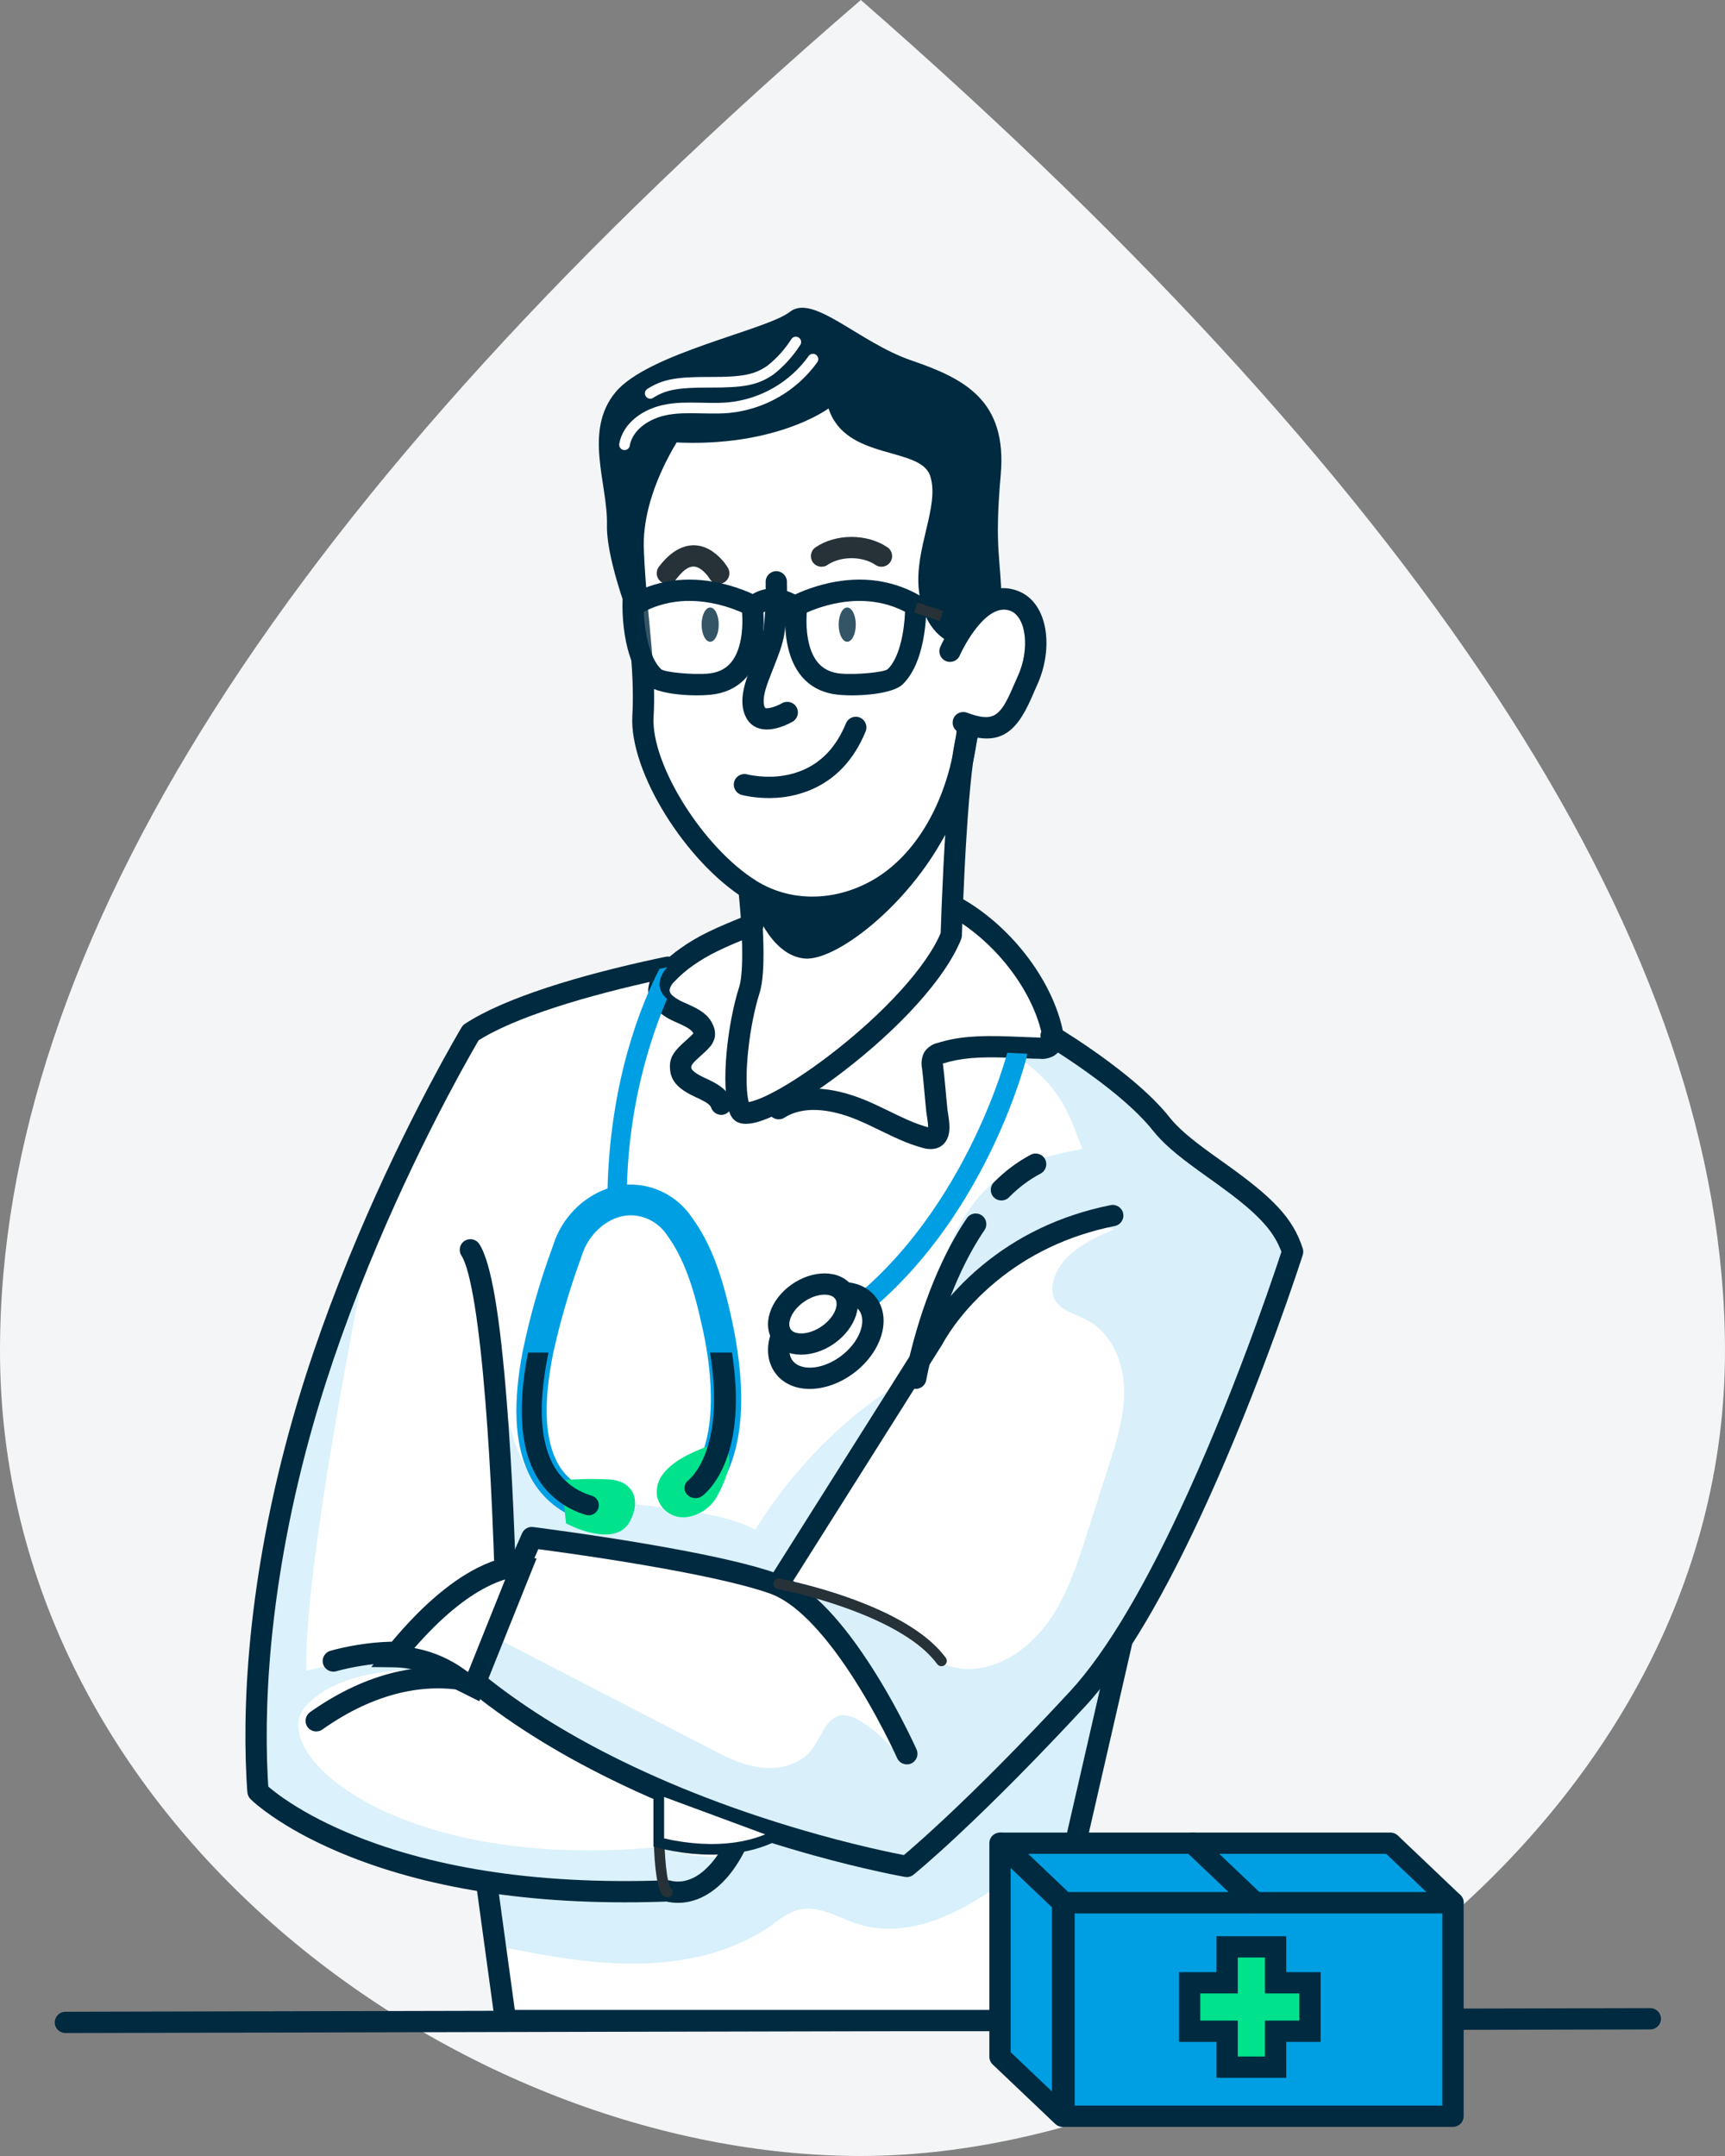 <?xml version="1.0" encoding="UTF-8"?>
<svg xmlns="http://www.w3.org/2000/svg" width="128" height="160" viewBox="0 0 128 160">
  <rect x="0" y="0" width="128" height="160" fill="#808080" stroke="none"/>
  <g fill="none" fill-rule="evenodd">
    <path fill="#F3F5F6" d="M63.878,0 C21.293,36.672 0,70.089 0,100.251 C0,135.207 34.053,160 63.878,160 C91.877,160 128,135.207 128,100.251 C128,70.767 106.626,37.35 63.878,0 Z"></path>
    <g fill-rule="nonzero" transform="translate(4.064 22.839)">
      <path fill="#002A40" d="M118.394,126.188 C118.83,126.188 119.185,126.54 119.185,126.976 C119.185,127.412 118.833,127.766 118.397,127.767 L0.791,128.035 C0.355,128.036 0,127.683 0,127.247 C0,126.811 0.352,126.457 0.788,126.456 L118.394,126.188 Z"></path>
      <g transform="translate(14.146)">
        <path fill="#FFF" d="M50.011,43.853 C50.153,44.067 54.437,44.923 56.659,48.159 C57.952,50.017 59.037,52.013 59.894,54.11 C59.894,54.11 63.61,56.324 65.515,58.149 C67.42,59.975 69.69,62.398 71.442,63.67 C73.194,64.942 76.798,67.354 77.705,70.178 C77.705,70.178 72.301,85.002 70.773,88.278 C69.246,91.555 65.477,98.508 65.477,98.508 L58.755,127.111 L19.759,127.111 L18.429,117.3 C18.429,117.3 6.478,114.951 1.484,110.567 C1.484,110.567 1.014,99.72 3.101,90.044 C5.189,80.367 12.289,60.248 17.1,54.102 C17.1,54.102 24.782,50.421 31.561,49.24 C31.561,49.24 35.961,45.757 38.84,45.387 C41.72,45.017 50.011,43.853 50.011,43.853 Z"></path>
        <path fill="#009FE3" d="M19.124,121.677 C22.579,122.345 25.591,122.921 29.109,122.88 C32.628,122.839 36.221,122.039 39.098,119.999 C39.654,119.531 40.284,119.161 40.962,118.905 C42.49,118.472 44.003,119.494 45.52,119.969 C47.443,120.572 49.553,120.286 51.439,119.561 C53.325,118.837 55.02,117.71 56.701,116.586 C56.453,120.055 56.372,123.531 56.459,127.013 L58.856,127.111 L64.994,99.782 C64.994,99.782 54.495,112.121 49.377,115.805 L39.56,113.249 C39.56,113.249 38.636,114.026 36.69,114.418 C36.69,114.418 35.799,117.883 30.79,117.891 C25.781,117.898 18.599,117.22 18.599,117.22 L19.124,121.677 Z" opacity=".158"></path>
        <path fill="#009FE3" d="M8.838,71.182 C8.838,71.182 4.291,93.489 4.521,101.15 C4.521,101.15 10.701,99.399 15.014,101.15 C15.014,101.15 7.674,100.323 4.514,103.724 C1.353,107.124 11.08,116.059 30.542,114.244 C30.542,114.244 34.424,115.472 36.394,114.751 C36.394,114.751 35.866,118.305 30.508,118.212 C25.172,117.997 9.563,117.866 1.476,110.787 C1.48,110.791 0.461,90.284 8.838,71.182 Z" opacity=".144"></path>
        <path fill="#009FE3" d="M17.963,74.996 C17.963,74.996 19.312,84.957 21.49,87.04 C23.668,89.124 33.82,88.442 37.84,90.689 C37.84,90.689 41.625,84.04 48.47,79.879 L39.189,94.698 L31.167,92.777 L21.374,91.261 L20.552,93.178 L19.08,93.178 C19.08,93.178 18.916,82.547 17.963,74.996 Z" opacity=".144"></path>
        <path fill="#009FE3" d="M56.59,55.17 C60.779,57.642 61.249,60.428 62.11,62.418 C59.932,62.852 57.679,63.315 55.881,64.621 C53.643,66.251 52.431,68.951 51.491,71.573 C50.602,74.053 49.854,76.583 49.253,79.149 C51.277,75.482 54.155,72.36 57.642,70.047 C59.652,68.715 62.136,67.642 64.43,68.394 C62.506,69.213 60.327,70.32 59.921,72.377 C59.841,72.718 59.855,73.075 59.962,73.409 C60.305,74.377 61.506,74.639 62.416,75.11 C64.191,76.027 65.117,78.102 65.195,80.114 C65.273,82.126 64.658,84.071 64.05,85.974 C63.515,87.642 62.98,89.31 62.446,90.978 C61.763,93.11 61.069,95.271 59.835,97.141 C58.6,99.011 56.746,100.578 54.542,100.944 C53.62,101.122 52.666,101.014 51.808,100.634 C51.157,100.279 50.552,99.846 50.006,99.344 C47.362,97.202 44.184,95.826 40.815,95.365 C45.15,98.237 47.201,103.454 48.999,108.341 C48.174,106.893 46.984,105.686 45.549,104.841 C45.181,104.584 44.744,104.446 44.296,104.445 C43.117,104.538 42.744,106.045 42.035,106.988 C41.185,108.109 39.629,108.51 38.234,108.33 C36.839,108.151 35.556,107.496 34.303,106.834 L18.447,98.637 L17.328,102.003 C17.328,102.003 29.957,112.1 49.309,115.671 C49.309,115.671 61.879,105.712 66.333,96.883 C70.786,88.053 77.705,69.957 77.705,69.957 C77.705,69.957 75.173,65.148 70.831,62.638 C70.831,62.638 67.59,61.101 66.907,59.202 C66.224,57.302 60.133,54.022 60.133,54.022 C60.133,54.022 60.924,56.049 56.59,55.17 Z" opacity=".15"></path>
        <path fill="#FFF" d="M55.035,20.768 C55.035,20.768 55.883,10.883 51.621,9.939 C47.359,8.994 44.964,5.084 44.964,5.084 L29.842,9.304 L27.496,18.393 L28.991,22.993 C28.991,22.993 29.304,27.261 29.364,29.371 C29.424,31.481 29.364,33.105 30.963,35.667 C32.562,38.228 34.049,40.771 37.504,42.985 L37.504,48.807 C37.504,48.807 35.367,55.039 36.548,58.863 C36.548,58.863 37.254,59.61 39.204,58.489 C41.154,57.369 49.495,51.798 52.405,45.98 L53.309,31.189 C53.309,31.189 55.711,31.563 56.746,29.375 C58.267,27.235 58.207,24.741 57.617,22.709 C57.026,20.678 54.486,21.992 54.486,21.992 L55.035,20.768 Z"></path>
        <path fill="#002A40" d="M31.57,7.784 C31.834,7.437 32.33,7.37 32.676,7.634 C33.023,7.898 33.09,8.394 32.826,8.74 C32.731,8.866 32.555,9.115 32.325,9.47 C31.939,10.068 31.551,10.74 31.19,11.468 C30.097,13.672 29.478,15.897 29.565,17.972 C29.628,19.465 29.729,20.781 29.915,22.758 C30.244,26.25 30.292,26.844 30.321,28.308 C30.335,29.025 30.325,29.71 30.288,30.384 C30.097,33.881 33.953,40.059 37.905,42.525 C40.634,44.231 44.178,44.051 47.052,42.163 C49.947,40.233 51.892,36.674 52.62,32.514 C52.686,32.149 52.734,31.797 52.768,31.426 C52.808,30.992 53.193,30.673 53.627,30.713 C54.061,30.753 54.381,31.138 54.34,31.572 C54.302,31.988 54.247,32.385 54.174,32.789 C53.379,37.337 51.225,41.279 47.923,43.48 C44.549,45.697 40.342,45.91 37.069,43.864 C32.663,41.115 28.486,34.423 28.711,30.298 C28.746,29.664 28.756,29.018 28.742,28.339 C28.738,28.132 28.733,27.943 28.728,27.76 L28.72,27.543 C28.683,26.571 28.6,25.64 28.343,22.906 C28.155,20.904 28.052,19.564 27.988,18.038 C27.887,15.658 28.575,13.188 29.776,10.767 C30.165,9.982 30.582,9.259 30.999,8.613 C31.252,8.222 31.451,7.94 31.57,7.784 Z"></path>
        <path fill="#002A40" d="M52.795 31.562C52.914 31.143 53.351 30.899 53.77 31.018 54.189 31.138 54.433 31.574 54.314 31.994 54.013 33.05 53.745 35.514 53.526 38.893 53.416 40.576 53.325 42.381 53.252 44.187 53.226 44.819 53.204 45.406 53.187 45.932 53.176 46.248 53.169 46.473 53.166 46.592 53.163 46.685 53.144 46.777 53.109 46.863 51.936 49.795 48.485 53.516 44.335 56.699 42.531 58.083 40.77 59.216 39.394 59.875 37.576 60.747 36.3 60.908 35.903 59.664 35.259 57.647 35.765 53.141 36.643 50.391 36.816 49.846 36.887 48.768 36.858 47.364 36.842 46.607 36.799 45.794 36.737 44.971 36.709 44.6 36.68 44.253 36.65 43.938 36.632 43.75 36.618 43.615 36.611 43.545 36.563 43.111 36.877 42.722 37.31 42.674 37.743 42.627 38.133 42.94 38.18 43.374 38.189 43.451 38.203 43.593 38.222 43.789 38.252 44.113 38.283 44.471 38.312 44.853 38.376 45.702 38.42 46.543 38.437 47.331 38.469 48.904 38.39 50.107 38.148 50.87 37.411 53.177 36.949 57.016 37.318 58.837L37.342 58.942 37.422 58.929C37.695 58.878 38.076 58.744 38.536 58.534L38.712 58.451C39.977 57.845 41.65 56.768 43.374 55.446 47.318 52.422 50.601 48.881 51.644 46.276L51.592 46.399 51.594 46.333C51.597 46.243 51.6 46.135 51.604 46.01L51.609 45.879C51.626 45.349 51.648 44.758 51.674 44.123 51.748 42.305 51.84 40.488 51.95 38.791 52.178 35.286 52.452 32.769 52.795 31.562ZM44.562 30.843C44.727 30.439 45.188 30.246 45.592 30.412 45.995 30.577 46.188 31.038 46.022 31.442 45.135 33.606 43.734 35.02 41.972 35.767 40.45 36.413 38.858 36.502 37.405 36.27 37.139 36.228 36.94 36.184 36.822 36.152 36.401 36.037 36.153 35.603 36.268 35.182 36.383 34.762 36.817 34.514 37.238 34.629 37.303 34.647 37.446 34.678 37.653 34.711 38.838 34.9 40.146 34.827 41.355 34.314 42.735 33.728 43.832 32.621 44.562 30.843Z"></path>
        <path fill="#002A40" d="M37.665 44.222C37.665 44.222 38.881 48.066 41.503 48.295 44.125 48.524 50.683 43.162 52.919 36.845L52.919 33.684C52.919 33.684 51.077 41.952 45.686 43.455 40.295 44.958 37.772 43.045 37.772 43.045L37.665 44.222ZM39.372 19.549C39.808 19.538 40.171 19.882 40.182 20.318 40.212 21.519 40.162 22.72 40.031 23.925 39.933 24.72 39.73 25.348 39.244 26.574 39.101 26.935 39.083 26.98 39.026 27.127 38.929 27.377 38.878 27.507 38.829 27.639 38.676 28.045 38.575 28.368 38.514 28.668 38.422 29.119 38.438 29.455 38.551 29.674 38.574 29.718 38.626 29.737 38.844 29.707 39.013 29.683 39.212 29.624 39.419 29.54 39.597 29.467 39.738 29.395 39.809 29.353 40.185 29.133 40.668 29.26 40.889 29.636 41.109 30.012 40.983 30.496 40.607 30.716 40.476 30.792 40.271 30.897 40.016 31.002 39.696 31.132 39.375 31.227 39.059 31.271 38.245 31.383 37.526 31.135 37.146 30.395 36.843 29.803 36.81 29.123 36.967 28.353 37.048 27.957 37.171 27.562 37.35 27.084 37.386 26.99 37.422 26.895 37.471 26.771L37.554 26.558C37.613 26.406 37.631 26.359 37.776 25.992 38.214 24.889 38.388 24.35 38.462 23.743 38.585 22.62 38.632 21.488 38.603 20.358 38.592 19.922 38.937 19.56 39.372 19.549Z"></path>
        <path fill="#263238" d="M42.306 17.778C43.819 16.749 46.13 16.749 47.643 17.778 48.003 18.024 48.097 18.515 47.851 18.875 47.606 19.236 47.115 19.329 46.754 19.084 45.777 18.419 44.171 18.419 43.194 19.084 42.834 19.329 42.342 19.236 42.097 18.875 41.852 18.515 41.945 18.024 42.306 17.778ZM30.68 19.226C32.186 17.234 33.871 17.234 35.167 18.502 35.469 18.798 35.682 19.091 35.807 19.307 36.025 19.685 35.895 20.168 35.518 20.386 35.14 20.604 34.657 20.475 34.439 20.097 34.381 19.995 34.248 19.812 34.063 19.631 33.41 18.993 32.836 18.993 31.94 20.178 31.677 20.526 31.182 20.595 30.834 20.332 30.486 20.069 30.417 19.574 30.68 19.226Z"></path>
        <path fill="#002A40" d="M52.776,23.084 C54.087,21.292 55.615,20.367 57.323,21.015 C59.581,21.876 59.995,25.28 58.743,28.01 C58.726,28.047 58.726,28.047 58.71,28.083 C58.652,28.21 58.594,28.341 58.519,28.515 C58.52,28.511 58.371,28.855 58.329,28.952 C57.128,31.695 55.845,32.593 52.991,31.53 C52.583,31.377 52.375,30.923 52.527,30.514 C52.68,30.106 53.134,29.898 53.543,30.05 C55.446,30.76 55.977,30.388 56.882,28.319 C56.924,28.224 57.072,27.884 57.071,27.885 C57.149,27.705 57.21,27.567 57.272,27.431 C57.29,27.392 57.29,27.392 57.308,27.352 C58.231,25.339 57.939,22.94 56.761,22.491 C55.918,22.171 54.989,22.734 54.051,24.016 C53.764,24.408 53.505,24.832 53.279,25.256 C53.241,25.328 53.205,25.396 53.174,25.458 L53.091,25.626 C53.054,25.701 53.027,25.761 53.007,25.806 C52.834,26.206 52.369,26.389 51.969,26.216 C51.569,26.042 51.385,25.577 51.559,25.177 C51.619,25.038 51.729,24.807 51.886,24.514 C52.144,24.028 52.442,23.542 52.776,23.084 Z"></path>
        <path fill="#002A40" d="M52.242,24.787 C52.242,24.787 50.329,24.107 49.975,20.987 C49.622,17.867 51.528,14.743 50.82,12.501 C50.113,10.259 44.54,11.38 43.271,7.472 C43.271,7.472 39.086,10.603 30.986,9.93 C30.986,9.93 29.277,12.852 28.979,14.638 C28.581,17.431 28.591,20.267 29.009,23.057 C29.009,23.154 29.043,23.247 29.061,23.344 C29.642,26.386 26.749,19.204 26.828,16.137 C26.906,13.069 25.063,9.172 27.464,6.268 C29.865,3.365 38.669,1.665 40.404,0.301 C42.139,-1.063 45.512,2.569 49.409,3.907 C53.307,5.245 56.538,6.84 56.047,12.389 C55.555,17.938 56.073,18.681 56.095,21.603 C56.095,21.611 54.294,20.931 52.242,24.787 Z"></path>
        <path fill="#002A40" d="M45.292 23.514C45.292 24.209 45.008 24.787 44.655 24.787 44.301 24.787 44.021 24.216 44.021 23.514 44.021 22.811 44.305 22.244 44.655 22.244 45.005 22.244 45.292 22.818 45.292 23.514ZM35.123 23.514C35.123 24.209 34.839 24.787 34.488 24.787 34.137 24.787 33.852 24.216 33.852 23.514 33.852 22.811 34.137 22.244 34.488 22.244 34.839 22.244 35.123 22.818 35.123 23.514ZM52.023 44.104C52.236 43.723 52.717 43.587 53.097 43.8 56.66 45.792 59.73 49.656 60.61 53.433 60.812 54.303 60.733 55.037 59.983 55.522 59.642 55.704 59.254 55.777 58.949 55.736 58.912 55.736 58.876 55.735 58.841 55.734L58.63 55.73C58.312 55.721 57.97 55.708 57.377 55.684 56.986 55.667 56.807 55.66 56.588 55.653 54.435 55.577 53.108 55.667 51.746 56.09L51.75 56.089 51.753 56.114 51.769 56.203C51.836 56.757 51.879 57.202 51.969 58.189L51.986 58.38C51.996 58.487 52.003 58.56 52.01 58.644 52.039 58.953 52.063 59.204 52.088 59.444 52.097 59.53 52.082 59.434 52.152 59.889 52.179 60.064 52.196 60.195 52.211 60.328 52.273 60.902 52.248 61.337 52.05 61.724 51.731 62.349 51.078 62.564 50.307 62.362 49.71 62.198 49.125 61.989 48.562 61.74 48.148 61.558 47.815 61.401 47.114 61.06 47.059 61.033 47.059 61.033 47.004 61.006 46.249 60.639 45.851 60.454 45.4 60.266 43.248 59.377 41.325 59.258 39.996 60.105 39.629 60.34 39.141 60.232 38.906 59.864 38.672 59.497 38.78 59.009 39.148 58.774 41.002 57.592 43.423 57.741 46.004 58.807 46.494 59.011 46.913 59.206 47.695 59.586 47.75 59.613 47.75 59.613 47.805 59.64 48.487 59.972 48.806 60.123 49.198 60.295 49.693 60.514 50.204 60.696 50.716 60.837L50.66 60.82 50.66 60.776C50.659 60.725 50.656 60.666 50.651 60.6L50.641 60.497C50.63 60.392 50.614 60.281 50.591 60.127 50.571 59.996 50.559 59.923 50.551 59.866 50.536 59.763 50.525 59.682 50.517 59.606 50.492 59.359 50.467 59.103 50.438 58.789 50.426 58.662 50.417 58.56 50.396 58.331 50.329 57.584 50.288 57.155 50.243 56.754L50.216 56.514 50.203 56.413 50.188 56.331C50.143 56.027 50.178 55.717 50.289 55.431L50.351 55.29 50.444 55.144C50.69 54.838 51.035 54.626 51.347 54.564 52.85 54.094 54.325 53.993 56.644 54.075 56.867 54.082 57.049 54.09 57.443 54.106 57.937 54.127 58.254 54.139 58.547 54.148L58.796 54.156C58.88 54.158 58.965 54.161 59.056 54.163 59.068 54.165 59.081 54.165 59.094 54.166L59.119 54.165 59.12 54.142C59.12 54.073 59.111 53.988 59.093 53.891L59.072 53.79C58.296 50.463 55.514 46.96 52.327 45.178 51.946 44.965 51.81 44.484 52.023 44.104ZM37.374 45.026C37.779 44.865 38.238 45.063 38.399 45.469 38.56 45.874 38.362 46.333 37.957 46.494 35.497 47.47 34.37 47.997 33.211 48.816 32.725 49.153 32.277 49.537 31.832 50.005 31.62 50.197 31.489 50.45 31.459 50.719L31.469 50.654 31.472 50.678C31.497 50.811 31.569 50.937 31.693 51.047L31.773 51.11C31.979 51.272 32.207 51.408 32.457 51.517 32.477 51.526 32.477 51.526 32.497 51.535 32.534 51.552 32.789 51.664 32.866 51.699 33.846 52.14 34.383 52.521 34.676 53.185 34.823 53.472 34.878 53.797 34.832 54.117L34.811 54.215C34.736 54.484 34.592 54.73 34.432 54.885 34.261 55.084 34.108 55.228 33.78 55.519 33.762 55.535 33.762 55.535 33.744 55.551 33.207 56.026 33.067 56.217 33.082 56.389 33.096 56.573 33.394 56.828 34.04 57.132 34.035 57.129 34.297 57.252 34.375 57.289 35.3 57.73 35.811 58.127 36.057 58.854 36.197 59.267 35.975 59.715 35.562 59.854 35.149 59.994 34.701 59.773 34.561 59.36 34.497 59.169 34.255 58.981 33.696 58.714 33.625 58.681 33.368 58.561 33.368 58.561 32.231 58.026 31.579 57.468 31.509 56.516 31.433 55.656 31.783 55.178 32.697 54.369 32.716 54.352 32.716 54.352 32.734 54.336 33.009 54.093 33.128 53.981 33.278 53.81L33.242 53.848 33.224 53.812C33.112 53.618 32.857 53.438 32.36 53.204L32.218 53.139C32.147 53.107 31.895 52.996 31.853 52.977 31.831 52.967 31.831 52.967 31.816 52.96 31.452 52.801 31.11 52.597 30.831 52.377 30.265 51.978 29.916 51.349 29.886 50.667L29.89 50.546C29.962 49.89 30.276 49.284 30.728 48.878 31.205 48.373 31.735 47.918 32.305 47.522 33.595 46.611 34.798 46.049 37.374 45.026Z"></path>
        <path fill="#FFF" d="M41.793,3.584 C41.92,3.406 42.167,3.365 42.344,3.492 C42.521,3.619 42.562,3.866 42.435,4.043 C40.907,6.177 38.521,7.55 35.889,7.808 C35.345,7.854 34.883,7.858 33.96,7.839 C33.929,7.838 33.929,7.838 33.898,7.838 C32.651,7.812 32.105,7.825 31.441,7.931 C29.942,8.172 28.709,9.091 28.522,10.233 C28.486,10.448 28.283,10.594 28.068,10.558 C27.853,10.523 27.707,10.32 27.742,10.105 C27.994,8.575 29.515,7.44 31.317,7.152 C32.042,7.036 32.62,7.022 33.914,7.048 C33.945,7.049 33.945,7.049 33.976,7.05 C34.872,7.068 35.314,7.065 35.817,7.022 C38.218,6.787 40.398,5.532 41.793,3.584 Z"></path>
        <path fill="#FFF" d="M40.511,2.329 C40.628,2.146 40.873,2.092 41.056,2.21 C41.24,2.328 41.293,2.572 41.175,2.755 C40.638,3.593 39.974,4.329 39.192,4.943 C38.011,5.77 36.937,5.929 34.449,5.925 L34.409,5.925 L34.385,5.925 C32.199,5.922 31.237,6.058 30.251,6.688 C30.068,6.806 29.823,6.752 29.706,6.568 C29.589,6.384 29.642,6.14 29.826,6.023 C30.983,5.283 32.051,5.132 34.387,5.136 C34.397,5.136 34.404,5.136 34.41,5.136 L34.45,5.136 C36.776,5.14 37.739,4.997 38.722,4.31 C39.416,3.763 40.021,3.094 40.511,2.329 Z"></path>
        <path fill="#002A40" d="M64.203 66.595C64.631 66.509 65.047 66.786 65.133 67.213 65.219 67.641 64.942 68.057 64.514 68.143 60.992 68.851 58.059 70.31 55.662 72.298 54.447 73.306 53.448 74.386 52.654 75.462 52.378 75.836 52.148 76.182 51.962 76.49 51.854 76.669 51.786 76.792 51.72 76.916L40.24 95.119C40.007 95.488 39.52 95.598 39.151 95.366 38.782 95.133 38.672 94.645 38.904 94.277L50.347 76.14C50.517 75.801 50.858 75.238 51.384 74.525 52.251 73.349 53.335 72.177 54.654 71.083 57.246 68.933 60.416 67.356 64.203 66.595ZM58.269 62.858C58.654 62.654 59.132 62.8 59.336 63.186 59.54 63.571 59.394 64.049 59.009 64.253 58.152 64.707 57.36 65.301 56.66 66.015 56.355 66.326 55.855 66.331 55.544 66.026 55.232 65.721 55.228 65.221 55.533 64.909 56.346 64.081 57.268 63.389 58.269 62.858Z"></path>
        <path fill="#002A40" d="M53.537 67.561C53.782 67.2 54.273 67.106 54.634 67.352 54.994 67.597 55.088 68.088 54.843 68.448 54.216 69.37 53.64 70.402 53.113 71.523 52.287 73.284 51.621 75.178 51.105 77.072 50.924 77.735 50.775 78.351 50.655 78.902 50.584 79.23 50.539 79.461 50.519 79.58 50.444 80.01 50.035 80.297 49.605 80.222 49.176 80.147 48.888 79.738 48.963 79.309 48.987 79.17 49.036 78.917 49.112 78.568 49.237 77.99 49.393 77.348 49.581 76.657 50.12 74.681 50.815 72.704 51.684 70.853 52.244 69.659 52.86 68.555 53.537 67.561ZM16.262 69.249C16.627 69.012 17.116 69.115 17.354 69.481 18.262 70.878 18.893 74.934 19.387 81.095 19.592 83.649 19.755 86.385 19.881 89.119 19.925 90.076 19.961 90.965 19.99 91.763 20 92.042 20.008 92.29 20.015 92.504 20.019 92.633 20.022 92.722 20.023 92.768 20.036 93.204 19.693 93.568 19.257 93.58 18.821 93.593 18.458 93.25 18.445 92.814 18.444 92.77 18.441 92.682 18.437 92.555 18.43 92.343 18.422 92.097 18.412 91.82 18.383 91.027 18.347 90.144 18.303 89.192 18.179 86.474 18.017 83.756 17.813 81.221 17.35 75.438 16.722 71.407 16.03 70.341 15.792 69.976 15.896 69.487 16.262 69.249Z"></path>
        <path fill="#002A40" d="M59.107,53.618 C59.33,53.244 59.815,53.121 60.189,53.344 C60.266,53.39 60.407,53.476 60.603,53.597 C60.927,53.799 61.287,54.03 61.675,54.285 C62.784,55.016 63.894,55.803 64.932,56.618 C66.183,57.601 67.246,58.559 68.064,59.475 C68.237,59.668 68.398,59.859 68.548,60.048 C69.206,60.877 70.111,61.646 71.684,62.783 C71.944,62.97 72.9,63.653 72.854,63.62 C76.203,66.02 77.735,67.54 78.458,69.816 C78.507,69.972 78.507,70.139 78.457,70.295 C78.434,70.368 78.389,70.508 78.323,70.709 C78.213,71.044 78.083,71.432 77.935,71.869 C77.513,73.116 77.026,74.505 76.481,76 C74.923,80.274 73.213,84.548 71.402,88.54 C68.319,95.335 65.268,100.603 62.323,103.78 C58.738,107.649 55.584,110.818 52.889,113.338 C51.943,114.222 51.122,114.962 50.428,115.565 C50.184,115.776 49.973,115.956 49.796,116.104 C49.688,116.195 49.614,116.255 49.575,116.286 C49.399,116.428 49.17,116.488 48.946,116.449 C48.857,116.434 48.689,116.403 48.447,116.356 C48.047,116.279 47.584,116.184 47.064,116.07 C45.579,115.747 43.925,115.341 42.145,114.845 C37.059,113.43 31.972,111.584 27.218,109.256 C23.053,107.216 19.337,104.893 16.187,102.268 C15.917,102.043 15.828,101.666 15.969,101.344 L20.526,90.951 C20.666,90.63 21.001,90.441 21.347,90.484 C21.357,90.486 21.37,90.487 21.384,90.489 L21.498,90.503 L21.574,90.513 C21.758,90.537 21.971,90.565 22.211,90.597 C22.896,90.688 23.659,90.794 24.48,90.912 C26.828,91.251 29.176,91.624 31.37,92.022 C34.882,92.66 37.655,93.297 39.439,93.927 C41.697,94.723 43.946,97.046 46.18,100.432 C47.128,101.867 48.008,103.402 48.8,104.935 C49.077,105.472 49.323,105.971 49.536,106.419 C49.573,106.496 49.607,106.567 49.637,106.632 L49.779,106.94 L49.802,106.991 C49.979,107.389 49.8,107.856 49.401,108.033 C49.003,108.21 48.536,108.031 48.359,107.632 C48.317,107.537 48.233,107.355 48.11,107.097 C47.905,106.664 47.666,106.18 47.397,105.66 C46.629,104.172 45.776,102.686 44.863,101.302 C42.805,98.184 40.753,96.064 38.914,95.416 C37.231,94.822 34.522,94.199 31.088,93.576 C28.915,93.182 26.585,92.811 24.255,92.475 C23.439,92.358 22.682,92.253 22.002,92.162 C21.943,92.154 21.885,92.146 21.829,92.139 L21.734,92.126 L17.654,101.43 L17.71,101.475 C20.473,103.704 23.677,105.711 27.24,107.504 L27.913,107.838 C32.571,110.12 37.57,111.933 42.569,113.324 C44.319,113.811 45.943,114.21 47.4,114.527 C47.908,114.638 48.359,114.731 48.747,114.806 C48.786,114.813 48.822,114.82 48.857,114.827 L48.861,114.827 L48.889,114.804 C48.999,114.711 49.121,114.607 49.255,114.492 L49.393,114.372 C50.072,113.783 50.879,113.056 51.811,112.185 C54.478,109.691 57.605,106.548 61.165,102.707 C63.966,99.685 66.946,94.54 69.964,87.888 C71.757,83.936 73.453,79.698 74.997,75.459 C75.538,73.976 76.021,72.598 76.44,71.362 C76.586,70.93 76.714,70.547 76.823,70.216 C76.836,70.177 76.848,70.14 76.859,70.105 L76.873,70.061 L76.834,69.955 C76.214,68.339 74.909,67.058 72.218,65.108 L71.934,64.903 C71.961,64.922 71.704,64.739 71.417,64.534 L71.224,64.396 C71.033,64.259 70.853,64.13 70.76,64.063 C69.075,62.845 68.084,62.003 67.311,61.029 C67.181,60.865 67.039,60.698 66.887,60.527 C66.138,59.689 65.141,58.79 63.957,57.86 C62.956,57.074 61.882,56.312 60.807,55.604 C60.43,55.356 60.081,55.133 59.768,54.938 C59.582,54.822 59.45,54.741 59.381,54.701 C59.007,54.477 58.884,53.993 59.107,53.618 Z"></path>
        <path fill="#263238" d="M39.574,94.303 L39.645,94.31 C39.75,94.33 39.945,94.369 40.215,94.429 C40.664,94.527 41.164,94.647 41.703,94.789 C43.241,95.194 44.78,95.692 46.219,96.287 C48.843,97.373 50.84,98.66 51.965,100.183 C52.095,100.359 52.057,100.606 51.882,100.735 C51.707,100.865 51.46,100.828 51.33,100.652 C50.309,99.27 48.42,98.053 45.917,97.017 C44.514,96.436 43.008,95.949 41.502,95.553 C40.974,95.414 40.484,95.296 40.045,95.2 C39.783,95.142 39.597,95.104 39.499,95.086 C39.285,95.046 39.144,94.839 39.184,94.625 C39.224,94.411 39.431,94.27 39.645,94.31 L39.574,94.303 Z"></path>
        <path fill="#002A40" d="M64.225,98.97 C64.322,98.545 64.746,98.28 65.171,98.377 C65.596,98.475 65.861,98.898 65.764,99.323 L59.348,127.288 C59.266,127.646 58.947,127.901 58.579,127.901 L19.302,127.901 C18.907,127.901 18.573,127.609 18.52,127.218 L17.181,117.445 C17.122,117.013 17.424,116.615 17.856,116.555 C18.288,116.496 18.686,116.798 18.745,117.23 L19.99,126.321 L57.95,126.321 L64.225,98.97 Z"></path>
        <path fill="#002A40" d="M31.182,48.165 C31.609,48.076 32.027,48.351 32.115,48.777 C32.204,49.204 31.929,49.622 31.502,49.711 L30.897,49.836 C25.371,51.027 19.895,52.662 17.155,54.462 L17.305,54.366 L17.279,54.412 L17.233,54.49 C17.095,54.726 16.935,55.004 16.755,55.323 C16.238,56.235 15.662,57.286 15.041,58.464 C13.267,61.83 11.492,65.523 9.835,69.428 C7.867,74.069 6.2,78.698 4.931,83.22 C2.085,93.366 1.307,102.35 1.658,109.103 C1.672,109.374 1.687,109.61 1.702,109.808 L1.697,109.742 L1.724,109.765 L1.801,109.83 C2.084,110.069 2.434,110.337 2.854,110.627 C4.068,111.468 5.589,112.313 7.438,113.105 C13.422,115.667 21.307,117.072 31.313,116.698 C31.409,116.694 31.504,116.708 31.595,116.739 C31.595,116.739 31.623,116.746 31.677,116.756 C32.495,116.909 33.478,116.642 34.484,115.531 C34.911,115.06 35.314,114.454 35.686,113.701 C35.88,113.31 36.353,113.15 36.744,113.343 C37.135,113.536 37.295,114.01 37.102,114.401 C36.667,115.281 36.183,116.008 35.654,116.591 C34.253,118.137 32.713,118.556 31.386,118.308 C31.354,118.302 31.323,118.296 31.295,118.29 L31.252,118.279 L30.735,118.297 C21.01,118.591 13.227,117.218 7.206,114.721 L6.816,114.556 C4.869,113.722 3.255,112.826 1.955,111.925 C1.161,111.375 0.641,110.938 0.376,110.673 C0.248,110.544 0.167,110.374 0.15,110.192 C0.145,110.145 0.137,110.056 0.127,109.927 C0.111,109.717 0.096,109.469 0.081,109.184 C-0.279,102.271 0.514,93.118 3.411,82.794 C4.699,78.202 6.388,73.511 8.382,68.812 C10.056,64.864 11.85,61.131 13.644,57.727 C14.273,56.536 14.857,55.47 15.381,54.544 C15.565,54.22 15.728,53.936 15.869,53.694 C15.955,53.548 16.014,53.448 16.045,53.396 C16.106,53.294 16.189,53.207 16.289,53.142 C19.256,51.193 24.829,49.529 30.57,48.292 L31.182,48.165 Z"></path>
        <path fill="#263238" d="M30.718,109.557 C30.936,109.563 31.108,109.744 31.102,109.962 C31.005,113.496 31.124,115.666 31.377,116.763 C31.437,117.026 31.497,117.187 31.545,117.264 L31.58,117.29 C31.662,117.367 31.709,117.478 31.704,117.595 L31.695,117.666 C31.646,117.878 31.435,118.011 31.222,117.963 C30.951,117.901 30.757,117.591 30.607,116.94 C30.336,115.763 30.214,113.536 30.313,109.94 C30.319,109.722 30.501,109.551 30.718,109.557 Z"></path>
        <path fill="#002A40" d="M4.796,104.222 C9.156,101.139 13.301,100.442 16.704,101.112 C17.121,101.194 17.421,101.279 17.595,101.342 C18.005,101.489 18.218,101.942 18.07,102.352 C17.923,102.762 17.47,102.975 17.06,102.827 C16.959,102.791 16.735,102.727 16.399,102.661 C13.398,102.07 9.693,102.694 5.708,105.511 C5.352,105.763 4.859,105.678 4.607,105.322 C4.356,104.966 4.44,104.474 4.796,104.222 Z"></path>
        <path fill="#002A40" d="M7.761,99.33 C9.329,99.031 10.935,98.905 12.452,99.055 C14.442,99.251 16.095,99.909 17.266,101.146 C17.565,101.463 17.551,101.963 17.235,102.262 C16.918,102.562 16.418,102.548 16.118,102.231 C15.244,101.307 13.94,100.788 12.297,100.626 C10.951,100.493 9.489,100.608 8.057,100.881 C7.702,100.948 7.378,101.021 7.091,101.093 C6.922,101.135 6.806,101.167 6.75,101.184 C6.332,101.309 5.892,101.072 5.767,100.654 C5.642,100.237 5.879,99.797 6.297,99.672 C6.375,99.648 6.514,99.61 6.706,99.561 C7.021,99.482 7.375,99.403 7.761,99.33 Z"></path>
        <path fill="#FFF" d="M16.008,101.857 L16.943,102.324 L20.505,93.439 C20.505,93.439 16.816,92.837 10.972,100.105 C12.797,100.126 14.565,100.741 16.008,101.857 Z"></path>
        <path fill="#002A40" d="M17.209,93.518 C18.617,92.803 19.737,92.582 20.515,92.646 C20.564,92.65 20.593,92.654 20.632,92.66 L21.605,92.818 L21.238,93.733 L17.676,102.618 L17.357,103.414 L16.591,103.031 L15.655,102.564 L15.525,102.482 C14.218,101.471 12.616,100.914 10.963,100.894 L9.339,100.875 L10.357,99.61 C12.822,96.544 15.118,94.581 17.209,93.518 Z M19.28,94.372 L19.245,94.383 C18.867,94.496 18.427,94.671 17.925,94.926 C16.325,95.739 14.545,97.179 12.61,99.381 L12.535,99.467 L12.753,99.509 C14.01,99.772 15.203,100.296 16.252,101.054 L16.424,101.183 L16.529,101.235 L19.28,94.372 Z"></path>
        <path fill="#FFF" d="M30.674,109.951 L30.674,113.895 C30.674,113.895 35.787,115.387 39.572,113.242 L30.674,109.951 Z"></path>
        <path fill="#002A40" d="M30.279,109.384 L30.811,109.581 L39.709,112.872 L40.506,113.166 L39.767,113.585 C38.989,114.026 38.129,114.339 37.199,114.536 C35.425,114.914 33.54,114.857 31.744,114.536 C31.427,114.479 31.14,114.418 30.886,114.358 C30.733,114.32 30.624,114.291 30.564,114.274 L30.279,114.191 L30.279,109.384 Z M31.069,110.517 L31.069,113.589 C31.25,113.633 31.448,113.676 31.663,113.718 L31.883,113.759 C33.587,114.063 35.375,114.117 37.035,113.764 C37.569,113.651 38.075,113.497 38.552,113.3 L38.569,113.291 L31.069,110.517 Z"></path>
        <path fill="#009FE3" d="M58.002 55.358C58.006 55.432 57.998 55.506 57.98 55.578 57.825 56.204 54.04 70.908 41.923 77.451 41.817 77.509 41.7 77.539 41.58 77.538 41.241 77.538 40.946 77.3 40.865 76.961 40.783 76.622 40.937 76.27 41.237 76.108 52.296 70.142 56.192 56.545 56.531 55.293L58.002 55.358ZM31.285 51.291C29.408 55.759 28.396 60.569 28.305 65.445 28.305 65.841 28.305 66.243 28.305 66.654 28.305 66.755 28.305 66.857 28.305 66.959 28.198 66.962 28.09 66.974 27.984 66.992 27.593 67.057 27.214 67.184 26.861 67.369 26.861 66.816 26.861 66.277 26.861 65.746 27.016 57.299 29.436 51.55 30.725 49.066L31.31 48.938C30.978 49.267 30.769 49.709 30.721 50.184 30.743 50.621 30.949 51.027 31.285 51.291L31.285 51.291Z"></path>
        <path fill="#FFF" d="M46.198,73.968 C47.055,75.179 46.352,77.191 44.623,78.461 C42.895,79.731 40.8,79.776 39.939,78.565 C39.079,77.355 39.782,75.343 41.51,74.072 C43.239,72.802 45.352,72.757 46.198,73.968 Z"></path>
        <path fill="#002A40" d="M46.934,73.649 C47.942,75.271 47.071,77.642 45.091,79.097 C43.048,80.599 40.457,80.656 39.296,79.023 C38.143,77.401 39.006,74.934 41.043,73.436 C43.087,71.934 45.7,71.877 46.845,73.516 L46.934,73.649 Z M45.551,74.42 C45.003,73.636 43.389,73.672 41.978,74.708 C40.559,75.752 40.014,77.308 40.583,78.108 C41.144,78.898 42.744,78.863 44.156,77.825 C45.575,76.782 46.12,75.225 45.554,74.424 L45.551,74.42 Z"></path>
        <path fill="#FFF" d="M44.387,73.067 C45.018,73.915 44.501,75.324 43.249,76.213 C41.996,77.102 40.444,77.135 39.833,76.287 C39.222,75.439 39.719,74.03 40.971,73.141 C42.224,72.252 43.757,72.222 44.387,73.067 Z"></path>
        <path fill="#002A40" d="M40.514,72.497 C42.076,71.389 44.089,71.347 45.02,72.595 C45.962,73.863 45.28,75.74 43.706,76.857 C42.14,77.968 40.102,78.012 39.192,76.748 C38.278,75.479 38.95,73.607 40.514,72.497 Z M41.428,73.785 C40.499,74.444 40.159,75.39 40.473,75.826 C40.785,76.259 41.853,76.236 42.792,75.569 C43.728,74.905 44.07,73.964 43.754,73.538 C43.424,73.096 42.368,73.118 41.428,73.785 Z"></path>
        <path fill="#009FE3" d="M34.088,88.113 C33.763,88.333 33.325,88.256 33.092,87.938 C32.858,87.62 32.91,87.171 33.209,86.916 C33.272,86.864 35.738,84.728 34.658,77.535 C34.566,76.925 34.448,76.274 34.29,75.59 C33.823,73.409 33.103,70.649 31.629,68.621 C30.915,67.534 29.696,66.904 28.412,66.96 C28.302,66.964 28.193,66.975 28.085,66.994 C27.687,67.058 27.301,67.184 26.942,67.368 C25.843,67.945 25.01,68.936 24.618,70.129 L24.486,70.503 C23.652,72.797 22.971,75.145 22.446,77.531 C21.858,80.468 21.659,83.546 22.703,85.697 C23.269,86.89 24.306,87.784 25.556,88.155 C25.898,88.269 26.109,88.62 26.052,88.983 C25.996,89.345 25.689,89.613 25.328,89.613 C25.25,89.613 25.173,89.601 25.1,89.576 C23.474,89.079 22.128,87.913 21.387,86.359 C20.211,83.939 20.365,80.643 20.961,77.531 C21.489,74.972 22.204,72.456 23.1,70.005 L23.232,69.631 C23.818,67.827 25.185,66.397 26.942,65.752 C27.242,65.646 27.55,65.569 27.864,65.52 C28.052,65.494 28.232,65.475 28.423,65.464 C30.171,65.415 31.825,66.273 32.812,67.742 C34.452,69.987 35.231,72.953 35.727,75.279 C35.9,76.08 36.033,76.832 36.132,77.543 C37.293,85.607 34.231,88.009 34.088,88.113 Z"></path>
        <path fill="#009FE3" d="M28.412,65.07 C30.296,65.017 32.077,65.941 33.131,67.509 C34.557,69.462 35.403,71.867 36.113,75.196 C36.284,75.986 36.419,76.748 36.522,77.486 C37.042,81.091 36.783,83.882 35.966,85.958 C35.452,87.264 34.814,88.072 34.321,88.432 L34.309,88.44 C33.808,88.779 33.132,88.661 32.774,88.172 C32.418,87.687 32.496,87.005 32.956,86.614 C33.019,86.561 33.14,86.429 33.29,86.214 C33.545,85.849 33.786,85.373 33.988,84.776 C34.576,83.049 34.732,80.687 34.267,77.594 C34.168,76.938 34.051,76.307 33.904,75.673 C33.256,72.647 32.513,70.509 31.298,68.838 C30.661,67.866 29.573,67.304 28.426,67.355 C28.334,67.358 28.242,67.368 28.147,67.384 C27.79,67.441 27.444,67.554 27.125,67.718 C26.118,68.247 25.353,69.156 24.99,70.26 L24.857,70.638 C24.029,72.915 23.352,75.246 22.833,77.609 C22.155,80.99 22.17,83.694 23.06,85.528 C23.578,86.62 24.526,87.437 25.681,87.78 C26.207,87.956 26.528,88.492 26.442,89.044 C26.356,89.597 25.885,90.007 25.328,90.008 C25.208,90.008 25.089,89.988 24.984,89.953 C23.253,89.424 21.819,88.182 21.032,86.532 C19.93,84.264 19.861,81.179 20.574,77.452 C21.106,74.873 21.826,72.339 22.728,69.874 L22.857,69.509 C23.48,67.591 24.935,66.069 26.81,65.38 C27.133,65.266 27.466,65.182 27.81,65.129 C28.013,65.101 28.203,65.082 28.412,65.07 Z M28.646,65.857 L28.446,65.858 C28.271,65.869 28.102,65.886 27.925,65.91 C27.635,65.955 27.35,66.027 27.078,66.123 C25.436,66.726 24.156,68.064 23.604,69.763 L23.471,70.141 C22.581,72.574 21.871,75.071 21.348,77.605 C20.665,81.176 20.731,84.106 21.743,86.189 C22.437,87.643 23.696,88.734 25.225,89.202 C25.259,89.213 25.294,89.219 25.327,89.219 C25.492,89.218 25.635,89.094 25.662,88.922 C25.689,88.748 25.59,88.582 25.443,88.533 C24.085,88.13 22.96,87.16 22.348,85.869 C21.365,83.845 21.35,80.99 22.06,77.446 C22.589,75.043 23.275,72.678 24.114,70.371 L24.243,70.006 C24.667,68.716 25.569,67.644 26.762,67.017 C27.158,66.814 27.584,66.675 28.018,66.605 C28.144,66.583 28.271,66.57 28.395,66.566 C29.818,66.503 31.169,67.201 31.948,68.389 C33.234,70.158 34.007,72.381 34.675,75.501 C34.825,76.15 34.946,76.801 35.048,77.476 C35.531,80.689 35.366,83.177 34.736,85.031 C34.342,86.189 33.85,86.894 33.465,87.217 C33.323,87.338 33.299,87.553 33.41,87.704 C33.518,87.852 33.718,87.887 33.867,87.786 L33.861,87.789 L33.9,87.759 C33.982,87.691 34.1,87.574 34.237,87.411 L34.321,87.307 C34.652,86.888 34.965,86.346 35.232,85.668 C35.996,83.727 36.242,81.074 35.741,77.597 C35.64,76.876 35.508,76.134 35.341,75.362 C34.652,72.132 33.837,69.815 32.485,67.962 C31.572,66.605 30.047,65.814 28.446,65.858 L28.646,65.857 Z"></path>
        <path fill="#00E38C" d="M24.53,89.691 C24.53,89.691 27.165,90.946 27.834,89.691 C28.503,88.437 27.961,87.847 27.049,87.747 C26.139,87.693 25.228,87.693 24.319,87.747 L24.53,89.691 Z"></path>
        <path fill="#00E38C" d="M24.272,86.959 C25.213,86.903 26.155,86.903 27.135,86.962 C28.728,87.137 29.403,88.427 28.531,90.063 C28.082,90.905 27.209,91.143 26.153,91.001 C25.774,90.95 25.382,90.851 24.986,90.719 C24.641,90.603 24.363,90.486 24.19,90.404 L23.792,90.215 L23.745,89.776 L23.534,87.832 L23.444,87.007 L24.272,86.959 Z M27.002,88.535 C26.475,88.504 25.947,88.491 25.42,88.498 L25.194,88.502 L25.264,89.142 L25.355,89.175 L25.489,89.222 C25.796,89.325 26.095,89.4 26.363,89.436 C26.838,89.5 27.076,89.435 27.137,89.32 C27.485,88.667 27.442,88.584 27.002,88.535 Z"></path>
        <path fill="#002A40" d="M26.19,89.097 C26.088,89.405 25.798,89.613 25.47,89.613 C25.391,89.613 25.312,89.601 25.236,89.576 C23.562,89.08 22.176,87.914 21.413,86.361 C20.202,83.942 20.361,80.648 20.974,77.538 L22.488,77.538 C21.882,80.473 21.678,83.549 22.753,85.699 C23.335,86.892 24.403,87.785 25.69,88.155 C25.883,88.214 26.045,88.346 26.139,88.523 C26.233,88.7 26.251,88.907 26.19,89.097 Z"></path>
        <path fill="#00E38C" d="M31.624,87.018 C31.379,87.313 31.27,87.7 31.323,88.082 C31.488,88.659 32.035,89.033 32.623,88.971 C33.193,88.894 33.713,88.603 34.083,88.156 C34.484,87.699 35.876,84.71 34.589,85.224 C33.654,85.582 32.25,86.19 31.624,87.018 Z"></path>
        <path fill="#00E38C" d="M30.994,86.542 C31.634,85.695 32.738,85.088 34.296,84.49 C35.02,84.201 35.726,84.481 35.882,85.241 C35.959,85.613 35.889,86.042 35.721,86.567 C35.473,87.341 34.984,88.326 34.692,88.658 C34.196,89.259 33.496,89.65 32.705,89.756 C31.734,89.858 30.834,89.242 30.564,88.3 L30.541,88.191 C30.457,87.59 30.63,86.98 31.016,86.514 L30.994,86.542 Z M34.16,86.251 L33.973,86.335 C33.149,86.713 32.553,87.098 32.254,87.494 L32.232,87.522 C32.129,87.646 32.082,87.811 32.105,87.974 L32.101,87.915 L32.11,87.94 C32.179,88.082 32.312,88.175 32.449,88.189 L32.517,88.189 C32.889,88.138 33.231,87.948 33.49,87.635 C33.611,87.497 33.921,86.887 34.125,86.346 L34.16,86.251 Z"></path>
        <path fill="#002A40" d="M33.845,88.216 C33.485,88.438 33.001,88.36 32.743,88.039 C32.484,87.718 32.541,87.265 32.873,87.008 C32.942,86.955 35.671,84.799 34.475,77.538 L36.102,77.538 C37.392,85.686 34.003,88.11 33.845,88.216 Z"></path>
        <path fill="#FFF" d="M40.915 22.101C40.915 22.101 45.514 19.564 49.74 22.101 49.74 22.101 49.81 25.845 48.214 27.386 47.647 27.933 45.054 28.026 44.071 27.933 40.083 27.549 40.915 22.101 40.915 22.101ZM37.593 22.101C37.593 22.101 32.992 19.564 28.768 22.101 28.768 22.101 28.699 25.845 30.292 27.386 30.858 27.933 33.456 28.026 34.436 27.933 38.426 27.549 37.593 22.101 37.593 22.101Z" opacity=".2"></path>
        <path fill="#002A40" d="M42.012 20.789C44.327 20.01 46.777 19.895 49.097 20.887 49.455 21.04 49.805 21.219 50.147 21.424L50.522 21.649 50.53 22.087C50.53 22.093 50.53 22.093 50.53 22.111L50.53 22.231C50.529 22.485 50.517 22.816 50.486 23.2 50.429 23.903 50.324 24.602 50.155 25.263 49.867 26.394 49.422 27.316 48.762 27.954 48.049 28.642 45.623 28.873 43.996 28.719 41.925 28.519 40.722 27.183 40.262 25.206 40.041 24.252 40.012 23.261 40.093 22.352 40.108 22.183 40.124 22.057 40.135 21.982L40.194 21.598 40.534 21.41C40.828 21.247 41.336 21.017 42.012 20.789ZM48.476 22.339C46.566 21.522 44.496 21.619 42.516 22.285 42.176 22.4 41.869 22.522 41.602 22.644L41.655 22.619 41.645 22.779C41.612 23.359 41.636 23.973 41.741 24.559L41.8 24.849C42.12 26.224 42.838 27.021 44.146 27.147 45.293 27.256 47.421 27.053 47.665 26.818 48.078 26.419 48.403 25.746 48.625 24.874 48.826 24.085 48.919 23.273 48.944 22.601L48.945 22.562 48.766 22.471 48.476 22.339ZM29.421 20.883C31.738 19.895 34.184 20.011 36.496 20.789 37.172 21.017 37.68 21.247 37.974 21.41L38.315 21.598 38.373 21.982C38.385 22.057 38.4 22.183 38.416 22.352 38.497 23.261 38.468 24.252 38.246 25.206 37.787 27.184 36.583 28.519 34.51 28.719 32.888 28.873 30.456 28.642 29.743 27.953 29.084 27.316 28.64 26.394 28.352 25.263 28.184 24.602 28.079 23.903 28.023 23.2 27.987 22.752 27.976 22.377 27.978 22.111L27.979 22.087 27.987 21.649 28.361 21.424C28.706 21.217 29.06 21.037 29.421 20.883ZM35.992 22.285C34.015 21.62 31.947 21.522 30.04 22.335 29.942 22.377 29.844 22.422 29.748 22.468L29.563 22.562 29.564 22.601C29.587 23.189 29.66 23.885 29.813 24.578L29.883 24.874C30.104 25.747 30.429 26.42 30.84 26.818 31.084 27.053 33.217 27.256 34.36 27.147 35.67 27.021 36.389 26.224 36.708 24.849 36.886 24.083 36.91 23.248 36.843 22.492L36.852 22.619 36.698 22.553C36.555 22.492 36.402 22.432 36.241 22.373L35.992 22.285Z"></path>
        <path fill="#002A40" d="M37.629,21.25 C38.614,20.659 39.878,20.659 41.27,21.555 L40.416,22.883 C39.537,22.317 38.919,22.317 38.441,22.604 C38.337,22.666 38.275,22.721 38.263,22.735 L37.067,21.703 C37.182,21.571 37.368,21.406 37.629,21.25 Z"></path>
        <polygon fill="#263238" points="49.866 21.87 51.772 22.506 51.523 23.254 49.616 22.619"></polygon>
        <g transform="translate(55.203 113.157)">
          <rect width="28.863" height="15.847" x="5.542" y="5.206" fill="#009FE3"></rect>
          <path fill="#002A40" d="M34.405,4.416 C34.841,4.416 35.194,4.77 35.194,5.206 L35.194,21.053 C35.194,21.489 34.841,21.842 34.405,21.842 L5.542,21.842 C5.106,21.842 4.753,21.489 4.753,21.053 L4.753,5.206 C4.753,4.77 5.106,4.416 5.542,4.416 L34.405,4.416 Z M33.615,5.995 L6.332,5.995 L6.332,20.263 L33.615,20.263 L33.615,5.995 Z"></path>
          <polygon fill="#009FE3" points="5.431 21.05 .789 16.638 .789 .791 5.431 5.206"></polygon>
          <path fill="#002A40" d="M0,0.791 C0,0.097 0.831,-0.259 1.334,0.219 L5.975,4.634 C6.131,4.783 6.22,4.99 6.22,5.206 L6.22,21.05 C6.22,21.744 5.389,22.1 4.887,21.622 L0.246,17.21 C0.089,17.061 0,16.854 0,16.638 L0,0.791 Z M1.579,2.631 L1.579,16.3 L4.641,19.21 L4.641,5.544 L1.579,2.631 Z"></path>
          <polygon fill="#009FE3" points="34.405 5.206 29.764 .791 .904 .791 5.542 5.206"></polygon>
          <path fill="#002A40" d="M29.764,0.002 C29.966,0.002 30.161,0.079 30.308,0.219 L34.949,4.634 C35.465,5.125 35.118,5.995 34.405,5.995 L5.542,5.995 C5.34,5.995 5.145,5.917 4.998,5.778 L0.36,1.363 C-0.157,0.871 0.191,0.002 0.904,0.002 L29.764,0.002 Z M29.448,1.581 L2.878,1.581 L5.858,4.416 L32.43,4.416 L29.448,1.581 Z"></path>
          <polygon fill="#00E38C" points="23.791 11.15 21.24 11.15 21.24 8.481 17.644 8.481 17.644 11.15 14.861 11.15 14.861 14.746 17.644 14.746 17.644 17.411 21.24 17.411 21.24 14.746 23.791 14.746"></polygon>
          <path fill="#002A40" d="M22.03,7.692 L22.029,10.359 L24.581,10.36 L24.581,15.535 L22.029,15.534 L22.03,18.201 L16.855,18.201 L16.855,15.534 L14.072,15.535 L14.072,10.36 L16.855,10.359 L16.855,7.692 L22.03,7.692 Z M20.45,9.271 L18.434,9.271 L18.434,11.939 L15.651,11.938 L15.651,13.955 L18.434,13.956 L18.434,16.622 L20.45,16.622 L20.451,13.956 L23.002,13.955 L23.002,11.938 L20.451,11.939 L20.45,9.271 Z"></path>
          <line x1="19.723" x2="15.082" y1="5.206" y2=".791" fill="#FFF"></line>
          <path fill="#002A40" d="M14.51,0.247 C14.81,-0.069 15.31,-0.081 15.626,0.219 L20.267,4.634 C20.583,4.934 20.595,5.434 20.295,5.75 C19.994,6.066 19.495,6.078 19.179,5.778 L14.538,1.363 C14.222,1.063 14.209,0.563 14.51,0.247 Z"></path>
        </g>
      </g>
    </g>
  </g>
</svg>
